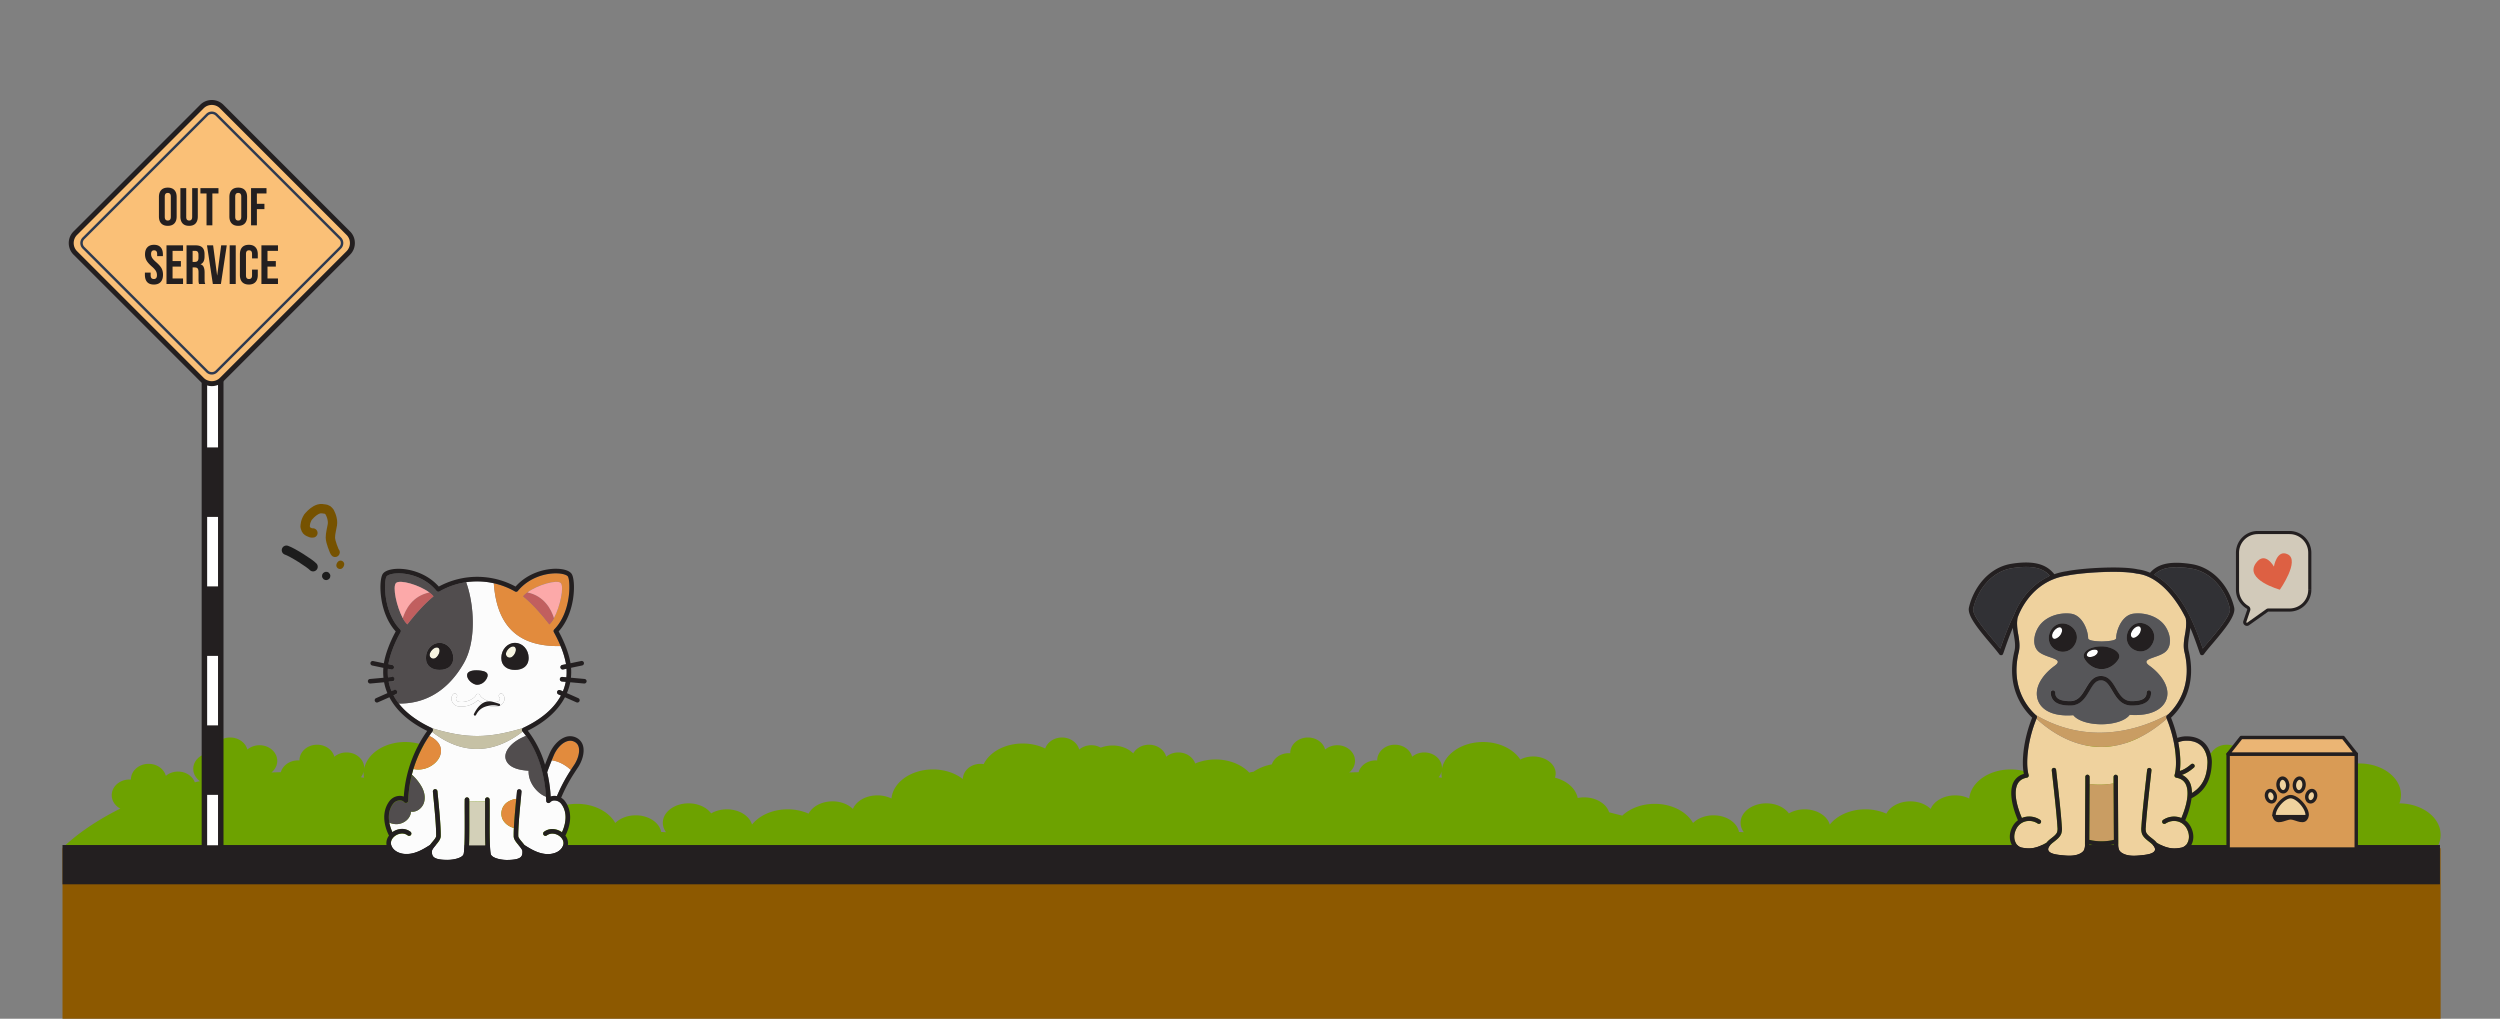 <svg width="800" height="326" fill="none" xmlns="http://www.w3.org/2000/svg"><rect width="100%" height="100%" fill="#808080" stroke="none"/><path d="M767.809 257.078a7.763 7.763 0 00.506-2.718c0-5.552-5.961-10.053-13.314-10.053-3.948 0-7.485 1.305-9.923 3.367-2.366-2.79-6.497-4.643-11.21-4.643-2.37 0-4.589.472-6.516 1.291-.716-2.044-2.844-3.54-5.39-3.54-1.509 0-2.876.526-3.893 1.376-.596-2.205-2.833-3.847-5.507-3.847-2.215 0-4.113 1.136-5.045 2.775-1.501-1.529-3.902-2.524-6.616-2.524-1.358 0-2.635.252-3.765.691a6.166 6.166 0 00-3.011-.781c-1.509 0-2.876.526-3.893 1.376-.596-2.205-2.833-3.847-5.507-3.847-2.537 0-4.66 1.485-5.382 3.52-2.073-1.007-4.535-1.597-7.183-1.597-5.741 0-10.618 2.748-12.487 6.593a6.398 6.398 0 00-1.036-.088c-3.071 0-5.557 2.165-5.652 4.863-2.42-1.891-5.808-3.07-9.565-3.07-7.019 0-12.756 4.103-13.265 9.305-1.292-.635-2.831-1.008-4.487-1.008-3.681 0-6.796 1.823-7.854 4.337-1.507-1.471-3.862-2.422-6.516-2.422-3.48 0-6.45 1.631-7.658 3.934-1.973-.872-4.261-1.381-6.712-1.381-4.842 0-9.07 1.959-11.399 4.879-.815-2.79-4.104-4.879-8.044-4.879-1.899 0-3.645.491-5.039 1.306-1.403-1.919-4.108-3.221-7.218-3.221-4.552 0-8.242 2.787-8.242 6.224 0 1.093.376 2.121 1.033 3.014-.522-.025-1.039-.052-1.55-.079-.576-3.012-4-5.328-8.147-5.328-2.674 0-5.044.966-6.549 2.456-2.025-3.601-6.751-6.127-12.259-6.127-4.202 0-7.945 1.474-10.385 3.771a288.923 288.923 0 01-4.219-1.073c-.866-2.736-4.119-4.772-8.008-4.772-.705 0-1.386.073-2.039.2-.618-3.057-3.48-5.554-7.285-6.496.149-.436.238-.892.238-1.364 0-2.997-3.217-5.426-7.186-5.426-1.538 0-2.959.368-4.127.989-2.172-3.324-6.692-5.616-11.933-5.616-6.668 0-12.175 3.705-13.146 8.535.002-.061.016-.119.016-.182 0-2.77-2.537-5.016-5.667-5.016-1.509 0-2.876.526-3.893 1.376-.596-2.205-2.833-3.847-5.507-3.847-3.131 0-5.668 2.246-5.668 5.017l.002.021a6.777 6.777 0 00-.475-.021c-2.646 0-4.862 1.608-5.486 3.778a145.1 145.1 0 00-2.995.082c1.135-.917 1.854-2.231 1.854-3.699 0-2.771-2.538-5.017-5.668-5.017-1.509 0-2.877.526-3.893 1.376-.596-2.205-2.833-3.847-5.507-3.847-3.13 0-5.668 2.246-5.668 5.017l.002.021a6.776 6.776 0 00-.474-.021c-2.562 0-4.701 1.513-5.403 3.577-2.228.407-4.237 1.233-5.871 2.368a6.213 6.213 0 00-1.339.288c-2.414-2.547-6.337-4.221-10.802-4.221-2.368 0-4.589.472-6.516 1.291-.716-2.044-2.844-3.54-5.39-3.54-1.509 0-2.876.526-3.891 1.376-.596-2.205-2.833-3.847-5.507-3.847-2.215 0-4.114 1.136-5.046 2.775-1.501-1.529-3.901-2.524-6.616-2.524-1.358 0-2.635.252-3.764.691a6.167 6.167 0 00-3.012-.781c-1.509 0-2.877.526-3.893 1.376-.596-2.205-2.832-3.847-5.506-3.847-2.538 0-4.66 1.485-5.383 3.52-2.073-1.007-4.534-1.597-7.183-1.597-5.74 0-10.618 2.748-12.487 6.593a6.407 6.407 0 00-1.036-.088c-3.071 0-5.556 2.165-5.651 4.863-2.421-1.891-5.809-3.07-9.566-3.07-7.018 0-12.756 4.103-13.264 9.305-1.292-.635-2.831-1.008-4.487-1.008-3.681 0-6.797 1.823-7.854 4.337-1.508-1.471-3.862-2.422-6.516-2.422-3.481 0-6.451 1.631-7.659 3.934-1.972-.872-4.26-1.381-6.711-1.381-4.843 0-9.069 1.959-11.399 4.879-.816-2.79-4.105-4.879-8.044-4.879-1.901 0-3.646.491-5.039 1.306-1.404-1.919-4.109-3.221-7.219-3.221-4.552 0-8.242 2.787-8.242 6.224 0 1.093.377 2.121 1.032 3.014-.522-.025-1.039-.052-1.55-.079-.576-3.012-3.999-5.328-8.147-5.328-2.674 0-5.044.966-6.549 2.456-2.025-3.601-6.751-6.127-12.259-6.127-4.202 0-7.945 1.474-10.384 3.771a285.837 285.837 0 01-4.22-1.073c-.866-2.736-4.119-4.772-8.008-4.772-.705 0-1.385.073-2.038.2-.619-3.057-3.481-5.554-7.286-6.496.149-.436.238-.892.238-1.364 0-2.997-3.217-5.426-7.185-5.426-1.538 0-2.96.368-4.128.989-2.172-3.324-6.692-5.616-11.933-5.616-6.668 0-12.175 3.705-13.146 8.535.003-.061.017-.119.017-.181 0-2.771-2.539-5.017-5.668-5.017-1.509 0-2.877.526-3.893 1.376-.596-2.205-2.833-3.847-5.507-3.847-3.13 0-5.667 2.246-5.667 5.017v.021a6.733 6.733 0 00-.473-.021c-2.647 0-4.863 1.608-5.487 3.778-1.01.017-2.007.045-2.995.082 1.135-.917 1.854-2.231 1.854-3.699 0-2.771-2.537-5.017-5.668-5.017-1.509 0-2.876.526-3.893 1.376-.596-2.205-2.832-3.847-5.507-3.847-3.13 0-5.667 2.246-5.667 5.017v.021a6.765 6.765 0 00-.473-.021c-3.13 0-5.668 2.246-5.668 5.017 0 1.597.846 3.017 2.16 3.936-.559.12-1.115.242-1.664.368-.748-1.997-2.871-3.437-5.378-3.437-1.509 0-2.876.525-3.892 1.375-.596-2.205-2.833-3.847-5.507-3.847-3.13 0-5.668 2.247-5.668 5.017l.001.021a6.765 6.765 0 00-.474-.021c-3.13 0-5.668 2.247-5.668 5.017 0 1.821 1.1 3.41 2.738 4.289-12.515 6.225-18.486 12.618-18.486 12.618h152.467c2.075 3.515 6.733 5.969 12.159 5.969 5.425 0 10.084-2.454 12.158-5.969h.634c1.504 1.216 3.639 1.98 6.017 1.98 2.377 0 4.513-.764 6.016-1.98h22.021c.369.038.743.065 1.126.065.383 0 .757-.027 1.126-.065h5.376c1.394 4.427 6.651 7.725 12.94 7.725s11.547-3.298 12.94-7.725h145.757c2.12 3.429 6.715 5.81 12.056 5.81 5.342 0 9.936-2.381 12.057-5.81h82.506c2.074 3.515 6.732 5.969 12.158 5.969 5.426 0 10.084-2.454 12.159-5.969h.634c1.503 1.216 3.64 1.98 6.016 1.98s4.513-.764 6.017-1.98h22.021c.369.038.743.065 1.126.065.382 0 .757-.027 1.125-.065h5.377c1.393 4.427 6.65 7.725 12.939 7.725s11.548-3.298 12.94-7.725H755.63c2.12 3.429 6.715 5.81 12.056 5.81 7.353 0 13.314-4.501 13.314-10.053-.005-5.521-5.898-9.997-13.191-10.049zm-652.337-8.349a4.737 4.737 0 00.937-1.885c-.019.217-.045.433-.045.654 0 .464.056.918.137 1.365-.343-.044-.679-.09-1.029-.134zm344.888 0c.453-.552.77-1.195.937-1.885-.019.217-.043.433-.043.654 0 .464.056.918.137 1.365-.345-.044-.681-.09-1.031-.134z" fill="#6DA200"/><path d="M781 271.426H20V326h761v-54.574z" fill="#8D5900"/><path d="M780.783 270.41H20v12.567h760.783V270.41z" fill="#231F20"/><path d="M175.141 247.325a44.864 44.864 0 011.074 7.579 3.5 3.5 0 011.31-.214c.231.006.461.032.687.078a51.324 51.324 0 014.368-8.234l.093-.139c-1.557-1.49-3.891-2.839-6.125-3.086l-.093.232c-.398.988-.881 2.231-1.368 3.58.018.083.036.14.054.204z" fill="#FCFCFC"/><path d="M183.719 244.805c1.042-1.525 1.94-3.974 1.457-5.749a2.545 2.545 0 00-1.461-1.726 2.863 2.863 0 00-1.235-.279c-.41.004-.817.083-1.199.232-1.59.602-3.147 2.302-4.067 4.44-.19.444-.415.984-.662 1.586 2.234.247 4.568 1.596 6.125 3.086a54.1 54.1 0 011.042-1.59z" fill="#E28B3D"/><path d="M138.299 234.21c-.315.422-.621.852-.917 1.289 8.127 3.938 1.432 12.025-5.073 10.579a32.76 32.76 0 00-.508 1.826 15.452 15.452 0 013.097 3.809c.898 1.568 1.332 3.501.745 5.213-.588 1.711-2.353 3.068-4.146 2.806-.079 2.27-2.406 4.021-4.679 4.003a6.045 6.045 0 01-2.238-.483c0 .05.018.1.029.146.2 1.012.524 1.994.966 2.925a5.325 5.325 0 012.349-.97 4.38 4.38 0 013.458.863.728.728 0 01.258.498.733.733 0 01-1.203.622 2.942 2.942 0 00-2.309-.529c-1.522.211-3.14 1.564-3.022 3.161.072.952.759 1.926 1.79 2.542 1.515.898 3.58 1.056 5.707.429 1.74-.515 3.308-1.432 4.983-2.506.226-.308.484-.619.749-.934.544-.652 1.224-1.464 1.231-1.908.061-2.922-.479-8.46-.837-12.126-.079-.809-.147-1.525-.201-2.105a.733.733 0 111.461-.133c.05.577.121 1.289.2 2.098.358 3.698.902 9.287.845 12.294-.021.96-.777 1.862-1.575 2.821-.526.63-1.182 1.432-1.217 1.855-.068.902.064 1.486.44 1.887.63.68 2.087 1.009 4.454 1.009h.078c2.299 0 4.93-.745 5.166-1.926.358-1.79.358-7.443.33-11.979v-5.37a.725.725 0 01.224-.514.746.746 0 01.522-.204.744.744 0 01.514.225.742.742 0 01.204.522v.429c1.586.065 3.34.086 5.034.061v-.49a.728.728 0 01.717-.747.733.733 0 01.747.718c.029 1.396.021 3.322.018 5.37 0 4.536-.032 10.178.329 11.983.236 1.181 2.864 1.919 5.166 1.926 2.395 0 3.895-.323 4.533-1.01.358-.401.508-.984.436-1.887-.032-.44-.687-1.224-1.213-1.854-.802-.96-1.558-1.862-1.576-2.821 0-.752 0-1.661.054-2.664-1.665-.454-3.093-1.575-3.687-3.007a4.442 4.442 0 011.432-5.105 6.346 6.346 0 013.025-1.189l.032-.329c.079-.809.147-1.522.201-2.098a.724.724 0 01.508-.64.709.709 0 01.286-.026.737.737 0 01.666.798c-.053.58-.125 1.296-.204 2.105-.358 3.666-.895 9.205-.838 12.123 0 .447.688 1.26 1.236 1.911.261.315.519.627.748.935 1.672 1.074 3.24 2.005 4.98 2.506 2.116.623 4.196.469 5.706-.43 1.042-.616 1.733-1.589 1.79-2.542.119-1.596-1.496-2.95-3.021-3.161a2.932 2.932 0 00-2.306.53.735.735 0 01-.934-1.131 4.404 4.404 0 013.458-.863c.848.129 1.653.46 2.345.966.515-1.075.87-2.219 1.053-3.397.336-2.27-.115-4.217-1.346-5.782a2.749 2.749 0 00-2.048-.981 1.733 1.733 0 00-1.4.559.734.734 0 01-1.292-.455c0-.44-.043-.873-.068-1.31-2.31-.763-5.729-4.078-5.589-8.313-1.622-.122-6.151-.423-7.257-3.494-.923-2.557 1.744-5.857 6.444-7.676a56.532 56.532 0 00-1.074-1.371c-4.539 3.498-15.577 10.5-28.966.118z" fill="#FCFCFC"/><path d="M150.195 256.363c-.022 1.336 0 3.072 0 4.905 0 3.251.021 6.802-.09 9.355h5.235c-.111-2.564-.104-6.086-.094-9.33v-4.84a134.532 134.532 0 01-5.051-.09z" fill="#D3D0B8"/><path d="M137.382 235.498a39.374 39.374 0 00-5.073 10.579c6.519 1.447 13.199-6.641 5.073-10.579z" fill="#E28B3D"/><path d="M131.496 259.731c1.79.261 3.58-1.074 4.146-2.807.566-1.733.154-3.644-.745-5.212a15.453 15.453 0 00-3.096-3.81 38.196 38.196 0 00-1.185 8.36.74.74 0 01-.49.671.734.734 0 01-.803-.217 1.769 1.769 0 00-1.36-.562h-.043a2.768 2.768 0 00-2.055.985c-1.593 2.03-1.59 4.414-1.285 6.108a6.04 6.04 0 002.237.483c2.291.021 4.601-1.729 4.679-3.999zm30.399-16.585c1.106 3.072 5.635 3.373 7.256 3.495-.139 4.235 3.28 7.55 5.589 8.312a43.32 43.32 0 00-1.028-7.292c-1.074-4.694-2.903-8.786-5.37-12.19-4.704 1.818-7.371 5.119-6.447 7.675z" fill="#514D4E"/><path d="M148.401 212.238c-5.946 10.325-14.084 12.992-20.818 12.888 2.792 3.58 6.834 6.122 10.536 7.837.019.009.037.02.054.032 11.481 3.527 18.419 3.194 29.124 0a.764.764 0 01.154-.096c4.471-2.095 9.451-5.395 12.061-10.343l-.805-.358a.726.726 0 01-.387-.406.732.732 0 01.981-.933l.838.358c.404-.977.71-1.991.912-3.029l-1.224-.111a.732.732 0 11.133-1.461l1.299.119c.087-.911.101-1.827.043-2.739l-1.074.222a.736.736 0 01-.887-.641.738.738 0 01.586-.795l1.218-.25a27.334 27.334 0 00-1.748-5.789c-11.667.214-20.302-4.533-21.387-20.11a24.087 24.087 0 00-8.85-.333c2.528 6.874 3.416 18.688-.759 25.938zm16.393-6.516c2.41 0 4.364 2.148 4.364 4.801s-1.954 3.838-4.364 3.838c-2.409 0-4.364-1.189-4.364-3.838s1.973-4.801 4.364-4.801zm-5.993 18.889c.777-.079 1.031-.501 1.114-.745a.716.716 0 00-.079-.694.75.75 0 01-.164-.234.744.744 0 01-.011-.56.733.733 0 01.666-.466.728.728 0 01.522.203 2.122 2.122 0 01.455 2.227 2.672 2.672 0 01-2.349 1.729 7.76 7.76 0 01-6.007-2.044 7.763 7.763 0 01-5.274 2.084c-.245 0-.49-.012-.734-.036a2.659 2.659 0 01-2.348-1.729 2.118 2.118 0 01.451-2.227.73.73 0 011.191.261.728.728 0 01-.011.56.724.724 0 01-.163.235.712.712 0 00-.083.695 1.177 1.177 0 001.114.744c2.663.276 4.869-1.364 5.184-2.098a.715.715 0 011.346 0c.315.731 2.527 2.37 5.18 2.095zm-4.944-10.024c1.114.154 2.818.562 1.966 2.359-.688 1.457-2.02 2.241-3.33 2.148-1.045-.072-3.157-1.522-3.004-3.176.133-1.396 2.503-1.575 4.368-1.321v-.01z" fill="#FCFCFC"/><path d="M158.801 224.611c.777-.079 1.031-.501 1.114-.745a.716.716 0 00-.079-.694.75.75 0 01-.164-.234.744.744 0 01-.011-.56.733.733 0 01.666-.466.728.728 0 01.522.203 2.122 2.122 0 01.455 2.227 2.672 2.672 0 01-2.349 1.729 7.76 7.76 0 01-6.007-2.044 7.763 7.763 0 01-5.274 2.084c-.245 0-.49-.012-.734-.036a2.659 2.659 0 01-2.348-1.729 2.118 2.118 0 01.451-2.227.73.73 0 011.191.261.728.728 0 01-.011.56.724.724 0 01-.163.235.712.712 0 00-.083.695 1.177 1.177 0 001.114.744c2.663.276 4.869-1.364 5.184-2.098a.715.715 0 011.346 0c.315.731 2.527 2.37 5.18 2.095z" fill="#FCFCFC"/><path fill-rule="evenodd" clip-rule="evenodd" d="M155.571 224.54c1.461-.365 2.982.316 4.194.662a.375.375 0 11-.206.722c-1.175-.335-2.292-.316-3.558 0-1.243.311-2.693.914-3.674 2.875a.375.375 0 11-.672-.336c1.065-2.13 2.432-3.552 3.916-3.923z" fill="#231F20"/><path d="M138.173 232.996a.713.713 0 01.363.484.72.72 0 01-.138.59c-.035.046-.068.096-.1.143 13.39 10.382 24.427 3.38 28.956-.111l-.054-.072a.71.71 0 01-.154-.63.74.74 0 01.251-.408c-10.705 3.197-17.643 3.53-29.124.004z" fill="#C6C1A5"/><path d="M125.596 218.081l-1.221.111c.2 1.038.505 2.053.91 3.029l.838-.358a.718.718 0 01.56-.014c.09.034.172.086.241.153a.722.722 0 01.228.512.736.736 0 01-.435.688l-.806.358c.48.907 1.04 1.769 1.672 2.577 6.734.104 14.872-2.563 20.818-12.888 4.175-7.26 3.287-19.075.756-25.945a24.237 24.237 0 00-8.542 2.95.736.736 0 01-.931-.172c-3.58-4.346-9.015-5.728-12.595-5.606-1.901.068-3.086.555-3.387.977-.855 1.214-1.217 11.306 4.357 16.963a.736.736 0 01.118.873c-1.983 3.509-3.433 7.357-3.902 10.247l1.214.25a.737.737 0 01.586.795.737.737 0 01-.737.659.76.76 0 01-.15-.018l-1.074-.222c-.06.912-.045 1.828.043 2.739l1.3-.119a.737.737 0 01.796.665.728.728 0 01-.167.535.727.727 0 01-.497.261h.007zm15.076-12.358c2.409 0 4.364 2.148 4.364 4.801 0 2.652-1.965 3.837-4.364 3.837s-4.368-1.188-4.368-3.837c0-2.65 1.955-4.801 4.368-4.801zm-13.909-19.204c1.268-1.103 7.357.623 10.626 3.058.496.361.947.779 1.346 1.245-2.864 2.363-5.639 5.446-8.384 8.99a7.456 7.456 0 01-1.465-2.026c-1.969-3.681-3.358-10.186-2.123-11.267z" fill="#514D4E"/><path d="M179.397 206.748a39.899 39.899 0 00-2.148-4.447.735.735 0 01.115-.877c5.585-5.656 5.223-15.752 4.364-16.969-.297-.426-1.486-.91-3.394-.978-3.58-.132-9.025 1.264-12.598 5.621a.715.715 0 01-.927.172 24.732 24.732 0 00-6.785-2.632c1.071 15.577 9.706 20.325 21.373 20.11zm-10.625-17.185c3.265-2.434 9.355-4.16 10.622-3.057 1.267 1.103-.154 7.586-2.123 11.267a7.474 7.474 0 01-1.464 2.026c-2.746-3.53-5.528-6.623-8.392-8.975a7.718 7.718 0 011.357-1.228v-.033z" fill="#E28B3D"/><path d="M175.806 199.812a7.476 7.476 0 001.465-2.027c-.852-2.706-3.054-7.081-8.499-8.209a7.784 7.784 0 00-1.35 1.246c2.857 2.352 5.639 5.445 8.384 8.99z" fill="#C15F5F"/><path d="M177.271 197.786c1.969-3.681 3.368-10.186 2.123-11.267-1.246-1.081-7.357.623-10.623 3.058 5.446 1.127 7.648 5.502 8.5 8.209z" fill="#FCA9A9"/><path d="M128.887 197.785c.37.753.865 1.438 1.464 2.027 2.746-3.545 5.535-6.627 8.385-8.99a7.918 7.918 0 00-1.347-1.246c-5.448 1.128-7.647 5.503-8.502 8.209z" fill="#C15F5F"/><path d="M137.39 189.595c-3.269-2.435-9.358-4.16-10.626-3.058-1.267 1.103.154 7.587 2.123 11.267.856-2.725 3.054-7.099 8.503-8.209z" fill="#FCA9A9"/><path d="M162.404 210.219c.58.419 1.371.322 2.083-.658.713-.981.82-2.12.24-2.542-.58-.423-1.625.035-2.338 1.016-.712.981-.576 1.762.015 2.184zm-24.428.316c.58.422 1.368.322 2.08-.659.713-.981.82-2.119.24-2.538-.58-.419-1.625.032-2.338 1.013-.712.981-.562 1.765.018 2.184z" fill="#F7F5E2"/><path d="M160.745 261.934c.594 1.432 2.023 2.552 3.688 3.007.139-2.896.49-6.555.758-9.308a6.348 6.348 0 00-3.025 1.188 4.445 4.445 0 00-1.421 5.113z" fill="#E28B3D"/><path d="M117.724 218.06a.738.738 0 00.716.669h.068l4.404-.401c.227 1.193.58 2.358 1.052 3.476l-3.634 1.612a.704.704 0 00-.384.407.731.731 0 00-.044.282.74.74 0 00.07.277.726.726 0 00.408.385.712.712 0 00.559-.027l3.666-1.622c2.241 4.296 6.333 7.959 12.097 10.78a40.814 40.814 0 00-7.489 21.001 3.372 3.372 0 00-1.318-.219 4.22 4.22 0 00-3.175 1.547c-1.572 2.001-2.106 4.572-1.547 7.439.26 1.297.7 2.552 1.307 3.727a3.937 3.937 0 00-.831 2.671c.108 1.432 1.046 2.825 2.506 3.695a7.717 7.717 0 003.938 1.009 10.307 10.307 0 002.929-.437 17.011 17.011 0 003.748-1.679 3.526 3.526 0 00.845 2.506c.949 1.021 2.656 1.479 5.531 1.479h.083c2.223 0 6.111-.67 6.598-3.104.087-.479.147-.964.179-1.45 1.876 0 3.809-.025 5.409-.025.034.495.093.987.179 1.475.487 2.434 4.379 3.097 6.598 3.104h.086c2.864 0 4.579-.458 5.528-1.479a3.492 3.492 0 00.845-2.506 16.842 16.842 0 003.741 1.69 10.28 10.28 0 002.925.437 7.688 7.688 0 003.938-1.01c1.468-.87 2.409-2.252 2.506-3.694a3.966 3.966 0 00-.834-2.675 13.922 13.922 0 001.4-4.264c.393-2.645-.176-5.033-1.644-6.902a3.972 3.972 0 00-1.109-.952 49.848 49.848 0 014.231-7.959c.358-.547.716-1.113 1.106-1.689 1.268-1.855 2.274-4.726 1.662-6.964a4.057 4.057 0 00-2.252-2.667 4.487 4.487 0 00-3.58-.089c-1.948.741-3.824 2.742-4.894 5.234a86.495 86.495 0 00-1.44 3.558 33.039 33.039 0 00-5.516-10.89c5.663-2.807 9.666-6.444 11.893-10.694l3.683 1.629a.746.746 0 00.561.014.733.733 0 00.034-1.353l-3.652-1.618c.48-1.115.84-2.278 1.074-3.469l4.404.401h.068a.735.735 0 00.572-1.227.732.732 0 00-.508-.238l-4.325-.393c.105-1.034.122-2.075.05-3.112a.683.683 0 010-.064l3.545-.741a.735.735 0 00.568-.581.72.72 0 00-.115-.548.733.733 0 00-.754-.303l-3.423.716c-.483-2.932-1.858-6.648-3.798-10.182 5.578-6.107 5.485-16.54 4.135-18.448-.659-.934-2.313-1.514-4.536-1.597-3.795-.132-9.48 1.289-13.386 5.693a25.738 25.738 0 00-24.563 0c-3.913-4.397-9.598-5.818-13.386-5.678-2.219.082-3.87.666-4.528 1.596-1.347 1.905-1.433 12.33 4.127 18.438-1.936 3.54-3.308 7.264-3.791 10.192l-3.423-.716a.734.734 0 00-.864.568.727.727 0 00.567.864l3.545.741v.058a18.04 18.04 0 00.046 3.118l-4.325.394a.689.689 0 00-.273.076.723.723 0 00-.389.708zm7.74-1.432l-1.299.118a16.812 16.812 0 01-.043-2.739l1.074.222a.706.706 0 00.761-.299.711.711 0 00.109-.267.737.737 0 00-.57-.87l-1.213-.25c.469-2.889 1.919-6.738 3.902-10.246a.74.74 0 00-.118-.874c-5.574-5.656-5.213-15.752-4.357-16.962.301-.423 1.486-.91 3.387-.978 3.58-.132 9.022 1.261 12.594 5.607a.738.738 0 00.931.172 24.236 24.236 0 018.535-2.958 24.381 24.381 0 0115.634 2.965c.15.088.326.12.496.088a.72.72 0 00.432-.26c3.58-4.357 9.029-5.753 12.598-5.621 1.908.068 3.097.552 3.394.978.859 1.213 1.221 11.313-4.364 16.969a.735.735 0 00-.115.877 39.899 39.899 0 012.148 4.447 27.274 27.274 0 011.747 5.789l-1.217.25a.738.738 0 00-.586.795.737.737 0 00.736.659.769.769 0 00.151-.018l1.074-.222c.058.913.043 1.828-.043 2.739l-1.3-.118a.732.732 0 00-.629 1.199c.124.15.303.244.497.261l1.224.111a15.779 15.779 0 01-.913 3.029l-.837-.358a.746.746 0 00-.561-.014.702.702 0 00-.241.153.722.722 0 00-.228.512.736.736 0 00.435.688l.806.358c-2.61 4.948-7.59 8.234-12.062 10.343a.706.706 0 00-.404.505.72.72 0 00.154.63l.054.071c.358.444.716.899 1.074 1.371 2.484 3.405 4.296 7.497 5.37 12.191a43.318 43.318 0 011.027 7.292c.025.437.057.87.068 1.31a.735.735 0 001.293.455 1.722 1.722 0 011.399-.558 2.734 2.734 0 012.048.981c1.232 1.564 1.683 3.512 1.346 5.781a12.199 12.199 0 01-1.052 3.398 5.338 5.338 0 00-2.345-.967 4.414 4.414 0 00-1.802.064 4.423 4.423 0 00-1.624.781.735.735 0 00.948 1.121 2.927 2.927 0 012.306-.53c1.525.211 3.14 1.564 3.022 3.161-.068.952-.759 1.926-1.79 2.542-1.511.899-3.581 1.053-5.707.43-1.74-.516-3.308-1.432-4.98-2.506a23.18 23.18 0 00-.748-.935c-.548-.651-1.225-1.464-1.235-1.912-.058-2.917.479-8.456.837-12.122.079-.809.151-1.525.204-2.105a.734.734 0 00-.665-.798.713.713 0 00-.795.666c-.054.576-.122 1.289-.201 2.098l-.032.329c-.268 2.746-.619 6.405-.759 9.308a42.9 42.9 0 00-.054 2.664c.018.959.774 1.861 1.576 2.821.526.63 1.181 1.432 1.213 1.854.072.903-.064 1.486-.436 1.887-.638.687-2.149 1.002-4.533 1.01-2.313-.033-4.94-.749-5.177-1.941-.358-1.79-.358-7.446-.329-11.982 0-2.041 0-3.967-.018-5.37a.733.733 0 10-1.464.028v.491c.018 1.328 0 3.039 0 4.84 0 3.222-.018 6.766.093 9.33h-5.234c.111-2.567.1-6.104.089-9.355v-5.334a.728.728 0 00-.717-.747.733.733 0 00-.747.718c-.029 1.396-.021 3.326 0 5.37 0 4.536.032 10.175-.329 11.979-.237 1.181-2.864 1.919-5.166 1.926h-.079c-2.367 0-3.824-.329-4.454-1.01-.376-.4-.508-.984-.44-1.886.036-.441.691-1.225 1.217-1.855.799-.959 1.554-1.861 1.575-2.821.058-3.007-.486-8.592-.844-12.294-.079-.809-.151-1.521-.201-2.098a.73.73 0 00-.512-.634.743.743 0 00-.559.051.73.73 0 00-.39.716c.054.58.122 1.296.201 2.105.358 3.666.898 9.204.838 12.126 0 .443-.688 1.256-1.232 1.908-.265.315-.523.626-.748.934-1.676 1.074-3.244 2.005-4.984 2.506-2.112.627-4.192.469-5.706-.429-1.042-.616-1.729-1.59-1.79-2.542-.118-1.597 1.5-2.95 3.021-3.161a2.945 2.945 0 012.309.529.73.73 0 001.203-.622.73.73 0 00-.257-.498 4.404 4.404 0 00-3.459-.863 5.316 5.316 0 00-2.348.97 12.46 12.46 0 01-.967-2.925c0-.046-.018-.096-.029-.146-.304-1.694-.308-4.078 1.286-6.108a2.768 2.768 0 012.055-.985h.043a1.76 1.76 0 011.36.562.73.73 0 001.292-.454 38.247 38.247 0 011.185-8.36c.158-.612.323-1.22.509-1.826a39.388 39.388 0 015.989-11.867c.032-.047.065-.097.1-.144a.71.71 0 00.01-.872.715.715 0 00-.235-.202.295.295 0 00-.054-.032c-3.702-1.715-7.743-4.246-10.536-7.837a17.374 17.374 0 01-1.672-2.577l.806-.358a.734.734 0 00-.034-1.353.732.732 0 00-.561.014l-.837.358a15.609 15.609 0 01-.91-3.029l1.221-.111a.731.731 0 00.664-.797.731.731 0 00-.796-.664l.003.065zm51.088 26.668c.247-.602.473-1.142.662-1.586.92-2.148 2.478-3.838 4.067-4.44a3.4 3.4 0 011.2-.232c.427-.001.849.095 1.235.279a2.545 2.545 0 011.46 1.726c.484 1.79-.415 4.224-1.457 5.749-.358.541-.716 1.074-1.042 1.59l-.093.139a51.207 51.207 0 00-4.367 8.235 3.889 3.889 0 00-.688-.079 3.484 3.484 0 00-1.31.215 44.734 44.734 0 00-1.074-7.579c-.018-.065-.036-.122-.05-.187.487-1.367.97-2.609 1.367-3.58l.09-.25z" fill="#231F20"/><path d="M149.489 215.941c-.154 1.654 1.959 3.104 3.004 3.175 1.31.083 2.642-.716 3.33-2.148.852-1.79-.852-2.205-1.966-2.359-1.865-.265-4.235-.086-4.368 1.332zm15.306-1.58c2.409 0 4.364-1.188 4.364-3.837 0-2.65-1.955-4.801-4.364-4.801-2.41 0-4.364 2.148-4.364 4.801 0 2.652 1.972 3.837 4.364 3.837zm-2.42-6.326c.716-.981 1.757-1.432 2.337-1.016.58.415.473 1.561-.239 2.542-.713.98-1.504 1.074-2.084.658-.58-.415-.727-1.203-.014-2.184zm-26.07 2.489c0 2.649 1.954 3.837 4.367 3.837 2.413 0 4.364-1.188 4.364-3.837 0-2.65-1.965-4.801-4.364-4.801-2.398 0-4.367 2.148-4.367 4.801zm3.991-3.187c.58.419.473 1.558-.239 2.539-.713.981-1.5 1.074-2.08.658-.58-.415-.716-1.203-.018-2.184.698-.98 1.761-1.435 2.337-1.013z" fill="#231F20"/><circle cx="104.379" cy="184.306" r=".993" transform="rotate(-26.664 104.379 184.306)" fill="#1C1C1C" stroke="#1C1C1C" stroke-width=".662"/><path d="M110.112 180.243c.19.63-.325 1.592-.955 1.783a1.191 1.191 0 01-1.485-.796c-.191-.63.325-1.592.955-1.782a1.192 1.192 0 011.485.795z" fill="#765200"/><path d="M100.129 170.544c-.233.071-.47.008-.697-.067-.431-.144-.986-.388-1.303-.734-.175-.191-.267-.432-.34-.675-.076-.249-.207-.525-.157-.789.1-.519.131-1.093.334-1.583.096-.233.207-.468.299-.702.13-.331.381-.62.62-.884.83-.922 1.89-1.865 3.106-2.232.658-.199 1.395-.103 2.054.026.225.044.562.11.75.25.194.144.337.326.519.496.234.219.284.514.428.783.169.317.273.63.377.974.25.826.374 1.667.241 2.525-.212 1.365-.636 2.704-.638 4.094-.003 1.378 1.235 4.261 1.235 4.261s.118.232.187.338c0 0 .091.193.103.123" stroke="#765200" stroke-width="2.987" stroke-linecap="round"/><path d="M91.651 176.061c1.913.634 7.521 4.196 8.532 5.295" stroke="#1C1C1C" stroke-width="2.987" stroke-linecap="round"/><path fill="#fff" stroke="#231F20" stroke-width="1.751" d="M65.411 98.707h5.232v172.652h-5.232z"/><path fill="#231F20" d="M65.161 187.648h5.232v22.235h-5.232zm0-44.472h5.232v22.235h-5.232z"/><path fill="#363636" d="M65.161 98.707h5.232v22.235h-5.232z"/><path fill="#231F20" d="M65.161 232.121h5.232v22.235h-5.232z"/><path d="M111.452 80.948l-40.506 40.506a4.483 4.483 0 01-6.338 0L24.102 80.948a4.482 4.482 0 010-6.338l40.505-40.506a4.482 4.482 0 016.34 0l40.505 40.505a4.483 4.483 0 010 6.34z" fill="#FAC077"/><path d="M67.779 123.558a5.235 5.235 0 01-3.729-1.545L23.545 81.508A5.238 5.238 0 0122 77.779a5.24 5.24 0 011.545-3.729L64.05 33.545A5.238 5.238 0 0167.78 32c1.409 0 2.733.548 3.729 1.545l40.505 40.505a5.235 5.235 0 011.545 3.729 5.235 5.235 0 01-1.545 3.729l-40.505 40.505a5.235 5.235 0 01-3.729 1.545zm0-89.976c-.986 0-1.913.384-2.61 1.081L24.664 75.17a3.667 3.667 0 00-1.082 2.61c0 .986.384 1.913 1.081 2.61l40.506 40.505a3.668 3.668 0 002.61 1.082c.986 0 1.913-.385 2.61-1.082l40.505-40.505a3.667 3.667 0 001.081-2.61c0-.986-.384-1.913-1.081-2.61L70.389 34.664a3.667 3.667 0 00-2.61-1.081z" fill="#231F20"/><path d="M67.779 119.861a2.522 2.522 0 01-1.787-.739L26.435 79.565a2.53 2.53 0 010-3.574l39.557-39.557a2.53 2.53 0 013.574 0l39.557 39.557a2.53 2.53 0 010 3.574l-39.557 39.557a2.523 2.523 0 01-1.787.739zm0-83.375c-.445 0-.89.17-1.228.508L26.995 76.55a1.738 1.738 0 000 2.456l39.556 39.556c.328.328.764.509 1.228.509.464 0 .9-.181 1.228-.509l39.556-39.556c.328-.328.509-.764.509-1.228 0-.464-.181-.9-.509-1.228L69.007 36.994a1.73 1.73 0 00-1.228-.508z" fill="#2E3A50"/><path d="M53.694 72.267c-.918 0-1.62-.26-2.107-.78-.487-.522-.73-1.258-.73-2.209v-6.25c0-.951.243-1.688.73-2.208.487-.521 1.19-.782 2.107-.782.917 0 1.619.26 2.106.782.487.52.73 1.257.73 2.208v6.25c0 .951-.243 1.687-.73 2.208-.487.521-1.19.781-2.106.781zm0-1.698c.645 0 .968-.39.968-1.172v-6.488c0-.782-.323-1.172-.968-1.172-.646 0-.969.39-.969 1.172v6.488c0 .781.323 1.172.969 1.172zm6.817 1.698c-.906 0-1.596-.254-2.072-.764-.476-.52-.713-1.262-.713-2.225v-9.07h1.868v9.206c0 .408.08.702.238.883.17.181.407.272.713.272s.538-.09.697-.272c.17-.18.254-.475.254-.883v-9.206h1.8v9.07c0 .963-.237 1.704-.713 2.225-.475.51-1.166.764-2.072.764zm5.577-10.36h-1.953v-1.699h5.775v1.699h-1.954v10.19h-1.868v-10.19zm10.147 10.36c-.917 0-1.62-.26-2.106-.78-.487-.522-.73-1.258-.73-2.209v-6.25c0-.951.243-1.688.73-2.208.487-.521 1.189-.782 2.106-.782.917 0 1.62.26 2.106.782.487.52.73 1.257.73 2.208v6.25c0 .951-.243 1.687-.73 2.208-.487.521-1.189.781-2.106.781zm0-1.698c.646 0 .968-.39.968-1.172v-6.488c0-.782-.322-1.172-.968-1.172-.645 0-.968.39-.968 1.172v6.488c0 .781.323 1.172.968 1.172zm4.1-10.36h4.943v1.698h-3.075v3.312h2.412v1.698h-2.411v5.18h-1.869V60.209zM49.23 91.054c-.941 0-1.654-.265-2.137-.795-.483-.542-.724-1.313-.724-2.314v-.707h1.837v.848c0 .8.336 1.201 1.007 1.201.33 0 .577-.094.742-.282.176-.2.265-.519.265-.954 0-.518-.118-.972-.354-1.36-.235-.4-.67-.878-1.307-1.431-.8-.707-1.36-1.343-1.678-1.908-.318-.577-.477-1.225-.477-1.943 0-.977.248-1.731.742-2.26.495-.543 1.213-.814 2.155-.814.93 0 1.631.271 2.102.813.483.53.724 1.295.724 2.296v.513H50.29v-.636c0-.424-.082-.73-.247-.919-.165-.2-.406-.3-.724-.3-.648 0-.972.394-.972 1.183 0 .448.118.866.354 1.255.247.388.688.86 1.324 1.413.813.706 1.372 1.348 1.678 1.925.307.577.46 1.254.46 2.031 0 1.013-.253 1.79-.76 2.332-.494.542-1.219.813-2.172.813zm4.047-12.542h5.299v1.767H55.22v3.267h2.667v1.767H55.22v3.798h3.356v1.766h-5.3V78.512zm6.417 0h2.879c1.001 0 1.731.236 2.19.707.46.459.69 1.172.69 2.137v.76c0 1.283-.425 2.096-1.273 2.437v.036c.471.14.801.43.99.865.2.436.3 1.019.3 1.749v2.172c0 .354.012.642.035.866.024.212.083.424.177.636h-1.979a2.84 2.84 0 01-.14-.565 8.517 8.517 0 01-.036-.954v-2.261c0-.565-.094-.96-.283-1.184-.176-.223-.488-.335-.936-.335h-.671v5.299h-1.943V78.512zm2.65 5.3c.388 0 .676-.1.865-.3.2-.201.3-.537.3-1.008v-.954c0-.447-.082-.77-.247-.971-.153-.2-.4-.3-.742-.3h-.883v3.532h.706zm3.893-5.3h1.96l1.272 9.592h.036l1.271-9.592h1.785l-1.873 12.365H68.11l-1.872-12.365zm7.257 0h1.943v12.365h-1.943V78.512zm6.136 12.542c-.93 0-1.643-.265-2.137-.795-.483-.53-.725-1.278-.725-2.244v-6.641c0-.966.242-1.714.725-2.244.494-.53 1.207-.794 2.137-.794.93 0 1.637.264 2.12.794.494.53.742 1.278.742 2.244v1.307h-1.838v-1.43c0-.766-.323-1.15-.971-1.15-.648 0-.972.384-.972 1.15v6.906c0 .753.324 1.13.972 1.13.648 0 .971-.377.971-1.13v-1.89h1.838v1.748c0 .966-.248 1.714-.742 2.244-.483.53-1.19.795-2.12.795zm4.024-12.542h5.3v1.767h-3.357v3.267h2.667v1.767h-2.667v3.798h3.356v1.766h-5.299V78.512z" fill="#231F20"/><path d="M697.553 246.696c1.225-.309 2.535-1.228 3.581-2.123a.693.693 0 01.989.077.689.689 0 01.166.511.695.695 0 01-.243.478c-1.499 1.283-2.764 1.986-3.831 2.315a5.173 5.173 0 012.946 3.615c.174.719.258 1.458.251 2.198 4.595-2.743 4.863-7.425 4.983-9.626.058-1.06-.234-3.509-1.76-5.199-1.059-1.173-2.548-1.811-4.427-1.9a7.19 7.19 0 00-3.162.487c.686 3.587.813 6.831.507 9.167z" fill="#EFD29E"/><path d="M651.67 230.008c-2.949 7.202-3.505 14.602-2.517 17.98a.709.709 0 01-.282.781.7.7 0 01-.274.108c-1.824.315-2.925 1.313-3.371 3.048-.686 2.634.298 6.437 1.763 9.853.281-.121.571-.22.868-.295a6.27 6.27 0 014.979.899.705.705 0 01.178.977.705.705 0 01-.977.179 4.905 4.905 0 00-3.848-.686 4.568 4.568 0 00-2.953 2.335c-1.08 2.106-.637 3.659-.277 4.397a2.878 2.878 0 001.903 1.646c2.263.432 4.325.583 7.991-1.53.254-.317.539-.609.85-.871.233-.199.484-.391.731-.586.812-.635 1.581-1.235 1.841-1.962a3.922 3.922 0 00.1-1.54c-.227-3.854-.943-10.288-1.523-15.477l-.302-2.743a.706.706 0 01.621-.775.7.7 0 01.775.62l.302 2.744c.579 5.192 1.3 11.66 1.529 15.546a5.135 5.135 0 01-.178 2.102c-.401 1.107-1.372 1.862-2.301 2.592-.233.182-.47.364-.686.553-.394.343-1.633 1.481-1.067 2.4.528.858 2.178 1.149 3.553 1.307 1.76.202 3.214.343 4.64.123 1.52-.226 2.744-.891 3.162-1.735a4.08 4.08 0 00.278-1.845c0-2.486.031-6.633.055-10.775.024-4.143.044-8.286.055-10.772a.683.683 0 01.686-.686.705.705 0 01.686.706v2.274c2.552.322 5.139.254 7.671-.202v-2.058a.705.705 0 01.686-.706.727.727 0 01.707.685c0 2.487.03 6.63.051 10.772.021 4.143.045 8.289.055 10.776-.052.628.043 1.26.278 1.845.432.843 1.642 1.509 3.162 1.735 1.426.216 2.88.079 4.64-.123 1.371-.158 3.024-.45 3.553-1.307.565-.916-.686-2.058-1.067-2.401-.219-.188-.456-.37-.686-.552-.936-.73-1.9-1.485-2.301-2.592a5.138 5.138 0 01-.178-2.103c.229-3.889.95-10.353 1.529-15.545l.302-2.744a.703.703 0 011.246-.362c.116.146.17.331.15.516l-.302 2.744c-.58 5.178-1.296 11.622-1.523 15.477a4.017 4.017 0 00.096 1.54c.264.727 1.029 1.327 1.845 1.961.247.196.498.388.731.587.311.262.596.554.85.871 3.666 2.112 5.727 1.962 7.991 1.529a2.873 2.873 0 001.903-1.646c.343-.737.803-2.291-.278-4.396a4.56 4.56 0 00-1.225-1.486 4.593 4.593 0 00-1.727-.85 4.93 4.93 0 00-3.848.686.7.7 0 01-.977-.178.703.703 0 01.178-.977 6.27 6.27 0 014.979-.899c.297.074.588.173.868.295 1.464-3.43 2.438-7.202 1.763-9.853-.446-1.735-1.547-2.743-3.371-3.049a.683.683 0 01-.477-.319.717.717 0 01-.079-.569c.988-3.378.432-10.796-2.517-17.98-19.322 16.876-35.169 5.922-41.668-.014z" fill="#EFD29E"/><path d="M668.678 250.878c0 2.401-.028 5.446-.045 8.498 0 3.43-.034 6.887-.048 9.38 1.157.287 2.344.439 3.536.453a.41.41 0 01.099 0h.686a15.443 15.443 0 003.536-.453c0-2.493-.031-5.933-.048-9.38 0-3.141-.034-6.282-.045-8.7a25.367 25.367 0 01-7.671.202z" fill="#C99D63"/><path d="M704.886 207.54c.607-.761 1.344-1.632 2.157-2.589 2.778-3.275 6.979-8.231 6.516-10.233-1.272-5.597-5.634-11.729-12.504-12.813-6.924-1.09-9.894.206-11.725 2.034 4.064 2.226 7.12 6.07 9.044 9.078 3.065 4.564 5.487 11.571 6.478 14.445.01.026.021.053.034.078zm-49.495-22.962l.531-.374c-1.841-2.016-4.777-3.543-11.982-2.401-6.859 1.081-11.218 7.267-12.504 12.923-.459 2.009 3.742 6.958 6.516 10.233.813.957 1.55 1.828 2.157 2.589l.028-.079c.744-2.157 2.291-6.642 4.314-10.675.799-2.092 3.827-8.821 10.94-12.216z" fill="#313135"/><path d="M683.887 183.594a.348.348 0 01-.079 0c-4.887-1.138-17.192-.432-22.329.614-11.873 1.715-15.635 12.795-15.882 13.574a13.71 13.71 0 00-.147 1.553c.005 1.241.132 2.478.377 3.694.309 1.838.628 3.741.168 5.638-2.671 11.046 2.665 17.593 5.357 20.083 18.769 11.087 36.465 3.199 42.563-.23 2.743-2.644 7.709-9.129 5.113-19.853-.456-1.897-.14-3.8.168-5.638.249-1.215.376-2.453.377-3.694a13.89 13.89 0 00-.137-1.509c-.518-1.124-6.286-13.158-15.549-14.232zm8.756 25.22c-2.765 1.931-7.984 1.931-4.757 4.256 2.668 1.924 5.432 5.035 5.682 8.337.302 4.04-3.391 7.967-12.068 7.339-1.224 1.749-4.801 3.015-9.06 3.015-4.153 0-7.675-1.214-8.972-2.901-8.738.685-12.003-3.392-11.66-7.453.247-3.302 3.015-6.413 5.679-8.337 3.227-2.325-1.992-2.325-4.753-4.256-2.812-1.965-1.934-6.516.288-9.108 2.222-2.593 6.115-3.752 9.603-3.34 3.841.456 5.566 5.487 5.583 7.815 0 .786 1.944 1.008 4.324 1.084 2.377-.076 4.647-.298 4.654-1.084 0-2.311 1.742-7.359 5.58-7.815 3.487-.412 7.383.764 9.602 3.34 2.219 2.575 3.083 7.15.275 9.115v-.007z" fill="#EFD29E"/><path d="M651.365 228.745l.237.213a.693.693 0 01.182.796l-.1.257c6.516 5.936 22.346 16.89 41.685 0l-.099-.257a.684.684 0 01.178-.796c.151-.134.312-.281.48-.442-6.111 3.433-23.807 11.32-42.563.229z" fill="#C99D63"/><path d="M682.749 196.372c-3.838.456-5.566 5.487-5.58 7.816 0 .785-2.277 1.008-4.654 1.084-2.38-.076-4.321-.299-4.324-1.084 0-2.312-1.742-7.36-5.583-7.816-3.488-.411-7.384.765-9.603 3.34-2.219 2.576-3.086 7.144-.288 9.109 2.744 1.931 7.98 1.931 4.753 4.256-2.664 1.924-5.432 5.034-5.679 8.337-.309 4.06 2.939 8.121 11.66 7.452 1.297 1.687 4.801 2.902 8.972 2.902 4.245 0 7.836-1.266 9.06-3.015 8.677.628 12.37-3.299 12.068-7.339-.25-3.303-3.014-6.413-5.682-8.337-3.227-2.325 1.992-2.325 4.757-4.256 2.764-1.931 1.93-6.516-.289-9.109-2.218-2.592-6.101-3.751-9.588-3.34zm-10.237 10.481c3.086 0 6.763 1.951 5.367 4.163-.96 1.523-2.895 3.11-5.367 3.11-2.473 0-4.404-1.587-5.364-3.11-1.396-2.212 1.485-4.163 5.364-4.163zm-16.657-1.197a4.83 4.83 0 01.607-4.208c3.371-4.856 11.057.312 6.986 5.538a4.294 4.294 0 01-4.942 1.273 4.427 4.427 0 01-2.651-2.603zm31.764 15.254a.687.687 0 01.685.686 3.638 3.638 0 01-1.028 2.678c-1.005 1.002-2.686 1.489-5.145 1.489h-.03c-3.385 0-4.887-2.538-6.208-4.771-1.029-1.759-1.948-3.282-3.556-3.282h-.144c-1.612 0-2.514 1.523-3.556 3.282-1.324 2.233-2.823 4.764-6.211 4.771h-.031c-2.452 0-4.115-.487-5.144-1.489a3.641 3.641 0 01-1.029-2.678.702.702 0 111.403 0 2.254 2.254 0 00.617 1.684c.717.716 2.112 1.076 4.143 1.076h.027c2.589 0 3.772-1.982 5.007-4.081 1.156-1.948 2.353-3.967 4.764-3.967h.144c2.4 0 3.604 2.016 4.763 3.967 1.242 2.099 2.401 4.078 5.004 4.081h.027c2.034 0 3.43-.36 4.143-1.076a2.256 2.256 0 00.617-1.684.704.704 0 01.738-.686zm.61-14.061a4.136 4.136 0 01-4.836 1.279 4.392 4.392 0 01-1.586-1.023 4.39 4.39 0 01-1.013-1.593 4.976 4.976 0 01.593-4.229c3.303-4.87 10.827.326 6.842 5.576v-.01z" fill="#565659"/><path d="M658.21 201.024a3.688 3.688 0 00-1.313 1.478c-.235.433-.29.94-.154 1.413.188.515.737.71 1.433.343 2.356-1.313 2.137-4.506.034-3.234zm25.225-.324a3.706 3.706 0 00-1.317 1.481 1.89 1.89 0 00-.154 1.41c.192.518.737.713 1.437.343 2.359-1.31 2.136-4.507.034-3.234zm-14.709 9.553c2.359.024 3.635-2.449 1.481-2.381a3.393 3.393 0 00-1.66.549c-.367.22-.637.572-.754.984-.089.467.233.841.933.848z" fill="#fff"/><path d="M701.281 180.507c-7.956-1.255-11.207.49-13.268 2.771a13.903 13.903 0 00-3.924-1.081c-5.079-1.162-17.651-.452-22.85.607a20.963 20.963 0 00-3.848.94c-1.996-2.435-5.226-4.678-13.67-3.347-7.5 1.18-12.263 7.888-13.656 13.996-.565 2.496 2.61 6.491 6.825 11.454 1.135 1.337 2.209 2.603 2.867 3.522a.713.713 0 00.576.295.557.557 0 00.1 0c.456-.065.48-.13 1.028-1.749.522-1.513 1.444-4.188 2.645-7.024.075.796.198 1.581.343 2.353.294 1.78.576 3.46.185 5.079-2.809 11.605 2.743 18.591 5.658 21.338-2.812 6.955-3.453 14.167-2.661 17.991a5.189 5.189 0 00-3.772 3.916c-.762 2.967.271 7.175 1.879 10.916a5.987 5.987 0 00-1.756 2.058c-1.372 2.651-.765 4.681-.291 5.655.617 1.262 1.714 2.185 2.901 2.401.866.182 1.748.281 2.634.295a10.946 10.946 0 004.77-1.177c-.016.461.103.917.343 1.31.84 1.372 2.792 1.76 4.592 1.965 1.074.142 2.155.222 3.237.24.591.004 1.182-.037 1.767-.123 1.989-.298 3.563-1.224 4.208-2.483a5.19 5.19 0 00.432-2.425 17.08 17.08 0 003.511.405h.841a17.118 17.118 0 003.511-.405 5.178 5.178 0 00.432 2.425c.645 1.259 2.219 2.185 4.208 2.483.585.086 1.176.127 1.767.123a28.288 28.288 0 003.237-.24c1.8-.205 3.752-.6 4.592-1.965.24-.393.359-.849.343-1.31a10.946 10.946 0 004.77 1.177 13.873 13.873 0 002.634-.295c1.173-.223 2.284-1.146 2.901-2.401.474-.974 1.07-3.004-.291-5.655a5.987 5.987 0 00-1.756-2.058 26.315 26.315 0 002.03-7.054c6.022-2.998 6.355-8.858 6.485-11.214.076-1.352-.288-4.184-2.119-6.215-1.32-1.461-3.138-2.256-5.405-2.363a8.582 8.582 0 00-3.515.501 42.047 42.047 0 00-2.02-6.478c2.922-2.744 8.464-9.733 5.655-21.338-.391-1.619-.11-3.299.189-5.079.127-.755.25-1.526.343-2.305 1.186 2.816 2.105 5.487 2.623 6.976.559 1.619.58 1.684 1.029 1.749a.557.557 0 00.1 0 .713.713 0 00.576-.295c.658-.919 1.714-2.185 2.867-3.522 4.211-4.963 7.39-8.958 6.821-11.454-1.379-6.043-6.135-12.686-13.653-13.886zm-1.845 17.298c.073.5.119 1.004.137 1.509a18.475 18.475 0 01-.377 3.693c-.308 1.838-.624 3.742-.168 5.638 2.596 10.724-2.359 17.209-5.113 19.853-.168.162-.343.309-.48.443a.688.688 0 00-.179.795l.1.258c2.949 7.201 3.505 14.602 2.517 17.98a.707.707 0 00.282.781.683.683 0 00.274.107c1.824.316 2.925 1.314 3.371 3.049.686 2.634-.299 6.437-1.763 9.853a5.512 5.512 0 00-.868-.295 6.27 6.27 0 00-4.979.899.705.705 0 00-.292.451.705.705 0 001.091.704 4.918 4.918 0 013.848-.686 4.593 4.593 0 012.953 2.336c1.08 2.106.637 3.659.277 4.396a2.883 2.883 0 01-1.903 1.647c-2.263.432-4.325.583-7.991-1.53a6.248 6.248 0 00-.85-.871c-.233-.199-.484-.391-.731-.586-.812-.635-1.581-1.235-1.845-1.962a4.017 4.017 0 01-.096-1.54c.227-3.855.943-10.288 1.523-15.477l.302-2.744a.707.707 0 00-.15-.516.706.706 0 00-1.246.362l-.302 2.744c-.579 5.192-1.3 11.66-1.529 15.545a5.138 5.138 0 00.178 2.103c.401 1.107 1.372 1.862 2.301 2.592.233.182.47.364.686.552.394.343 1.632 1.482 1.067 2.401-.529.857-2.178 1.149-3.553 1.307-1.76.202-3.214.343-4.64.123-1.52-.226-2.744-.892-3.162-1.735a4.053 4.053 0 01-.278-1.845c0-2.487-.031-6.633-.055-10.776-.024-4.142-.045-8.285-.051-10.772a.73.73 0 00-.707-.685.703.703 0 00-.686.706v2.058c0 2.417.028 5.559.045 8.7 0 3.43.034 6.887.048 9.38a15.387 15.387 0 01-3.536.452h-.686a.546.546 0 00-.099 0 15.387 15.387 0 01-3.536-.452c0-2.493.031-5.933.048-9.38 0-3.052.034-6.108.045-8.498v-2.274a.708.708 0 00-.686-.706.683.683 0 00-.686.686c0 2.486-.035 6.629-.055 10.772-.021 4.142-.045 8.289-.055 10.775a4.08 4.08 0 01-.278 1.845c-.432.844-1.642 1.509-3.162 1.735-1.426.216-2.88.079-4.64-.123-1.372-.158-3.025-.449-3.553-1.307-.566-.915.686-2.057 1.067-2.4.219-.189.456-.371.686-.553.936-.73 1.9-1.484 2.301-2.592a5.135 5.135 0 00.178-2.102c-.229-3.889-.95-10.354-1.529-15.546l-.302-2.744a.7.7 0 00-1.246-.361.706.706 0 00-.15.516l.302 2.743c.58 5.179 1.296 11.623 1.523 15.477a3.92 3.92 0 01-.1 1.54c-.26.727-1.029 1.327-1.841 1.962-.247.195-.498.387-.731.586a6.303 6.303 0 00-.85.871c-3.666 2.113-5.728 1.962-7.991 1.53a2.883 2.883 0 01-1.903-1.646c-.343-.738-.803-2.291.277-4.397a4.58 4.58 0 012.953-2.335 4.895 4.895 0 013.848.686.704.704 0 001.091-.704.705.705 0 00-.292-.452 6.27 6.27 0 00-4.979-.899 5.761 5.761 0 00-.868.295c-1.464-3.429-2.438-7.202-1.763-9.853.446-1.735 1.547-2.743 3.371-3.048a.685.685 0 00.477-.319.716.716 0 00.079-.57c-.988-3.378-.432-10.795 2.517-17.98l.1-.257a.691.691 0 00-.182-.796l-.237-.213c-2.692-2.489-8.028-9.036-5.357-20.082.46-1.897.141-3.8-.168-5.638a19.092 19.092 0 01-.377-3.694c.02-.52.069-1.039.148-1.553.246-.779 4.009-11.849 15.881-13.574 5.144-1.029 17.442-1.753 22.329-.614a.348.348 0 00.079 0c9.246 1.108 15.014 13.142 15.532 14.26v-.014zm.772 39.229c1.879.089 3.368.727 4.427 1.9 1.526 1.691 1.818 4.14 1.76 5.199-.12 2.202-.388 6.897-4.983 9.627a8.995 8.995 0 00-.251-2.199 5.184 5.184 0 00-1.042-2.158 5.185 5.185 0 00-1.904-1.456c1.067-.343 2.332-1.029 3.831-2.315a.692.692 0 00.244-.479.698.698 0 00-.167-.511.707.707 0 00-.75-.211.705.705 0 00-.239.134c-1.029.895-2.356 1.814-3.581 2.123.306-2.342.179-5.586-.507-9.167a7.214 7.214 0 013.162-.473v-.014zm-60.091-29.493a114.919 114.919 0 00-2.157-2.589c-2.781-3.275-6.982-8.231-6.516-10.234 1.286-5.655 5.652-11.842 12.504-12.922 7.202-1.135 10.141.391 11.982 2.401l-.531.374c-7.113 3.395-10.141 10.123-10.933 12.208-2.024 4.033-3.57 8.519-4.315 10.676l-.034.086zm58.263-14.524c-1.924-3.007-4.98-6.859-9.043-9.077 1.831-1.828 4.801-3.125 11.725-2.034 6.859 1.084 11.231 7.202 12.504 12.812.456 2.01-3.745 6.959-6.516 10.234-.813.957-1.55 1.828-2.157 2.589a.741.741 0 01-.028-.079c-.998-2.874-3.419-9.88-6.485-14.445z" fill="#231F20"/><path d="M663.447 206.985c4.071-5.227-3.615-10.395-6.986-5.539a4.833 4.833 0 00-.607 4.208 4.432 4.432 0 002.651 2.603 4.295 4.295 0 004.942-1.272zm-6.705-3.087a1.88 1.88 0 01.155-1.413 3.688 3.688 0 011.313-1.478c2.102-1.272 2.322 1.921-.034 3.22-.696.398-1.245.203-1.434-.312v-.017zm24.644-2.605a4.975 4.975 0 00-.593 4.229 4.39 4.39 0 001.013 1.593c.448.452.99.801 1.587 1.023a4.136 4.136 0 004.835-1.279c3.985-5.25-3.539-10.446-6.842-5.566zm2.013 2.627c-.686.384-1.245.189-1.437-.343a1.888 1.888 0 01.155-1.409 3.695 3.695 0 011.317-1.482c2.102-1.258 2.325 1.938-.035 3.234zm-10.888 10.194c2.473 0 4.407-1.588 5.367-3.111 1.396-2.212-2.28-4.163-5.367-4.163-3.879 0-6.759 1.951-5.364 4.163.961 1.533 2.895 3.111 5.364 3.111zm-4.719-4.719c.117-.412.387-.764.755-.984a3.37 3.37 0 011.66-.549c2.153-.069.877 2.4-1.482 2.38-.7.003-1.022-.371-.933-.837v-.01zm19.123 12.215a2.252 2.252 0 01-.617 1.684c-.717.717-2.11 1.077-4.143 1.077h-.028c-2.589 0-3.772-1.982-5.003-4.081-1.159-1.951-2.353-3.968-4.764-3.968h-.144c-2.4 0-3.607 2.02-4.763 3.968-1.245 2.099-2.401 4.078-5.007 4.081h-.028c-2.03 0-3.429-.36-4.142-1.077a2.24 2.24 0 01-.618-1.684.7.7 0 10-1.402 0 3.635 3.635 0 001.028 2.679c1.002 1.001 2.682 1.488 5.145 1.488h.031c3.388 0 4.886-2.538 6.21-4.77 1.029-1.759 1.945-3.282 3.557-3.282h.144c1.608 0 2.51 1.523 3.556 3.282 1.32 2.232 2.822 4.763 6.207 4.77h.031c2.452 0 4.115-.487 5.144-1.488a3.645 3.645 0 001.029-2.679.7.7 0 00-1.197-.495.697.697 0 00-.206.495h-.02z" fill="#231F20"/><path fill-rule="evenodd" clip-rule="evenodd" d="M722.483 170.412a6.483 6.483 0 00-6.483 6.483v11.831a6.48 6.48 0 003.232 5.61c.309.179.471.546.356.884l-1.237 3.641c-.217.639.512 1.182 1.062.791l6.078-4.315a.695.695 0 01.403-.129h6.754a6.483 6.483 0 006.483-6.482v-11.831a6.484 6.484 0 00-6.483-6.483h-10.165z" fill="#D2CABA"/><path d="M725.491 195.337l-.289-.408.289.408zm-6.259-1.001l.251-.433-.251.433zm.356.884l-.474-.161.474.161zm-3.088-18.325a5.983 5.983 0 015.983-5.983v-1a6.982 6.982 0 00-6.983 6.983h1zm0 11.831v-11.831h-1v11.831h1zm2.983 5.177a5.978 5.978 0 01-2.983-5.177h-1a6.98 6.98 0 003.481 6.042l.502-.865zm-.658 5.118l1.236-3.641-.947-.321-1.236 3.641.947.321zm6.377-4.092l-6.078 4.315.579.816 6.078-4.315-.579-.816zm7.446-.221h-6.754v1h6.754v-1zm5.983-5.982a5.983 5.983 0 01-5.983 5.982v1a6.983 6.983 0 006.983-6.982h-1zm0-11.831v11.831h1v-11.831h-1zm-5.983-5.983a5.983 5.983 0 015.983 5.983h1a6.983 6.983 0 00-6.983-6.983v1zm-10.165 0h10.165v-1h-10.165v1zm3.298 24.833a.191.191 0 01.113-.037v-1a1.2 1.2 0 00-.692.221l.579.816zm-7.903 2.955c-.373 1.098.879 2.031 1.825 1.36l-.579-.816a.196.196 0 01-.299-.223l-.947-.321zm1.103-3.932c.129.075.162.206.133.291l.947.321c.201-.59-.089-1.193-.578-1.477l-.502.865z" fill="#231F20"/><path d="M727.65 181.311s.946-5.669 4.439-3.925c3.989 1.991-2.531 11.312-2.531 11.312s-11.553-3.174-7.635-8.542c2.912-3.989 5.727 1.155 5.727 1.155z" fill="#DD6043"/><path d="M754 241.299h-41V271.7h41v-30.401z" fill="#D99B55" stroke="#231F20" stroke-width="1.098" stroke-linejoin="round"/><path d="M749.816 236h-32.632L713 241.299h41L749.816 236z" fill="#EBB574" stroke="#231F20" stroke-width="1.098" stroke-linejoin="round"/><path d="M732.013 250.737c.123.631.038 1.244-.184 1.718-.223.477-.563.778-.933.879-.361.097-.748.004-1.098-.287-.355-.294-.656-.784-.779-1.416-.124-.631-.038-1.244.184-1.719.223-.477.563-.778.932-.878.361-.098.748-.004 1.099.287.354.294.655.784.779 1.416zm-6.142 2.423c.538-.378 1.424-.206 1.947.751h0c.529.97.284 2.07-.318 2.493-.537.378-1.425.206-1.947-.751-.529-.97-.284-2.07.318-2.493zm9.502.173h0c-.37-.1-.71-.401-.933-.878-.222-.474-.307-1.087-.184-1.718.124-.632.425-1.122.779-1.416.351-.291.738-.385 1.099-.287.369.1.709.401.932.878.222.475.308 1.088.184 1.719-.123.631-.425 1.121-.779 1.416-.35.291-.738.384-1.098.286zm3.078.578c.522-.957 1.409-1.129 1.947-.751.602.423.847 1.523.317 2.493-.522.957-1.409 1.129-1.947.751-.602-.423-.847-1.523-.317-2.493zm-.253 7.419h0c.157-.432.122-1.036-.134-1.759-.252-.713-.698-1.478-1.263-2.183-.564-.705-1.232-1.332-1.912-1.777-.686-.451-1.341-.689-1.892-.689-.55 0-1.205.238-1.892.689-.679.445-1.347 1.072-1.911 1.777-.565.705-1.011 1.47-1.263 2.183-.256.723-.291 1.327-.134 1.759h10.401zm0 0c-.245.672-.562.967-.864 1.104-.322.145-.728.156-1.229.062-.433-.081-.874-.226-1.331-.376l-.23-.076c-.493-.16-1.057-.335-1.547-.323m5.201-.391l-5.201.391m0 0c-.49-.012-1.053.163-1.546.323l-.23.076c-.457.15-.899.295-1.331.376-.502.094-.907.083-1.229-.062-.302-.137-.619-.432-.864-1.104l5.2.391z" fill="#EFD29E" stroke="#231F20" stroke-width="1.098"/></svg>
